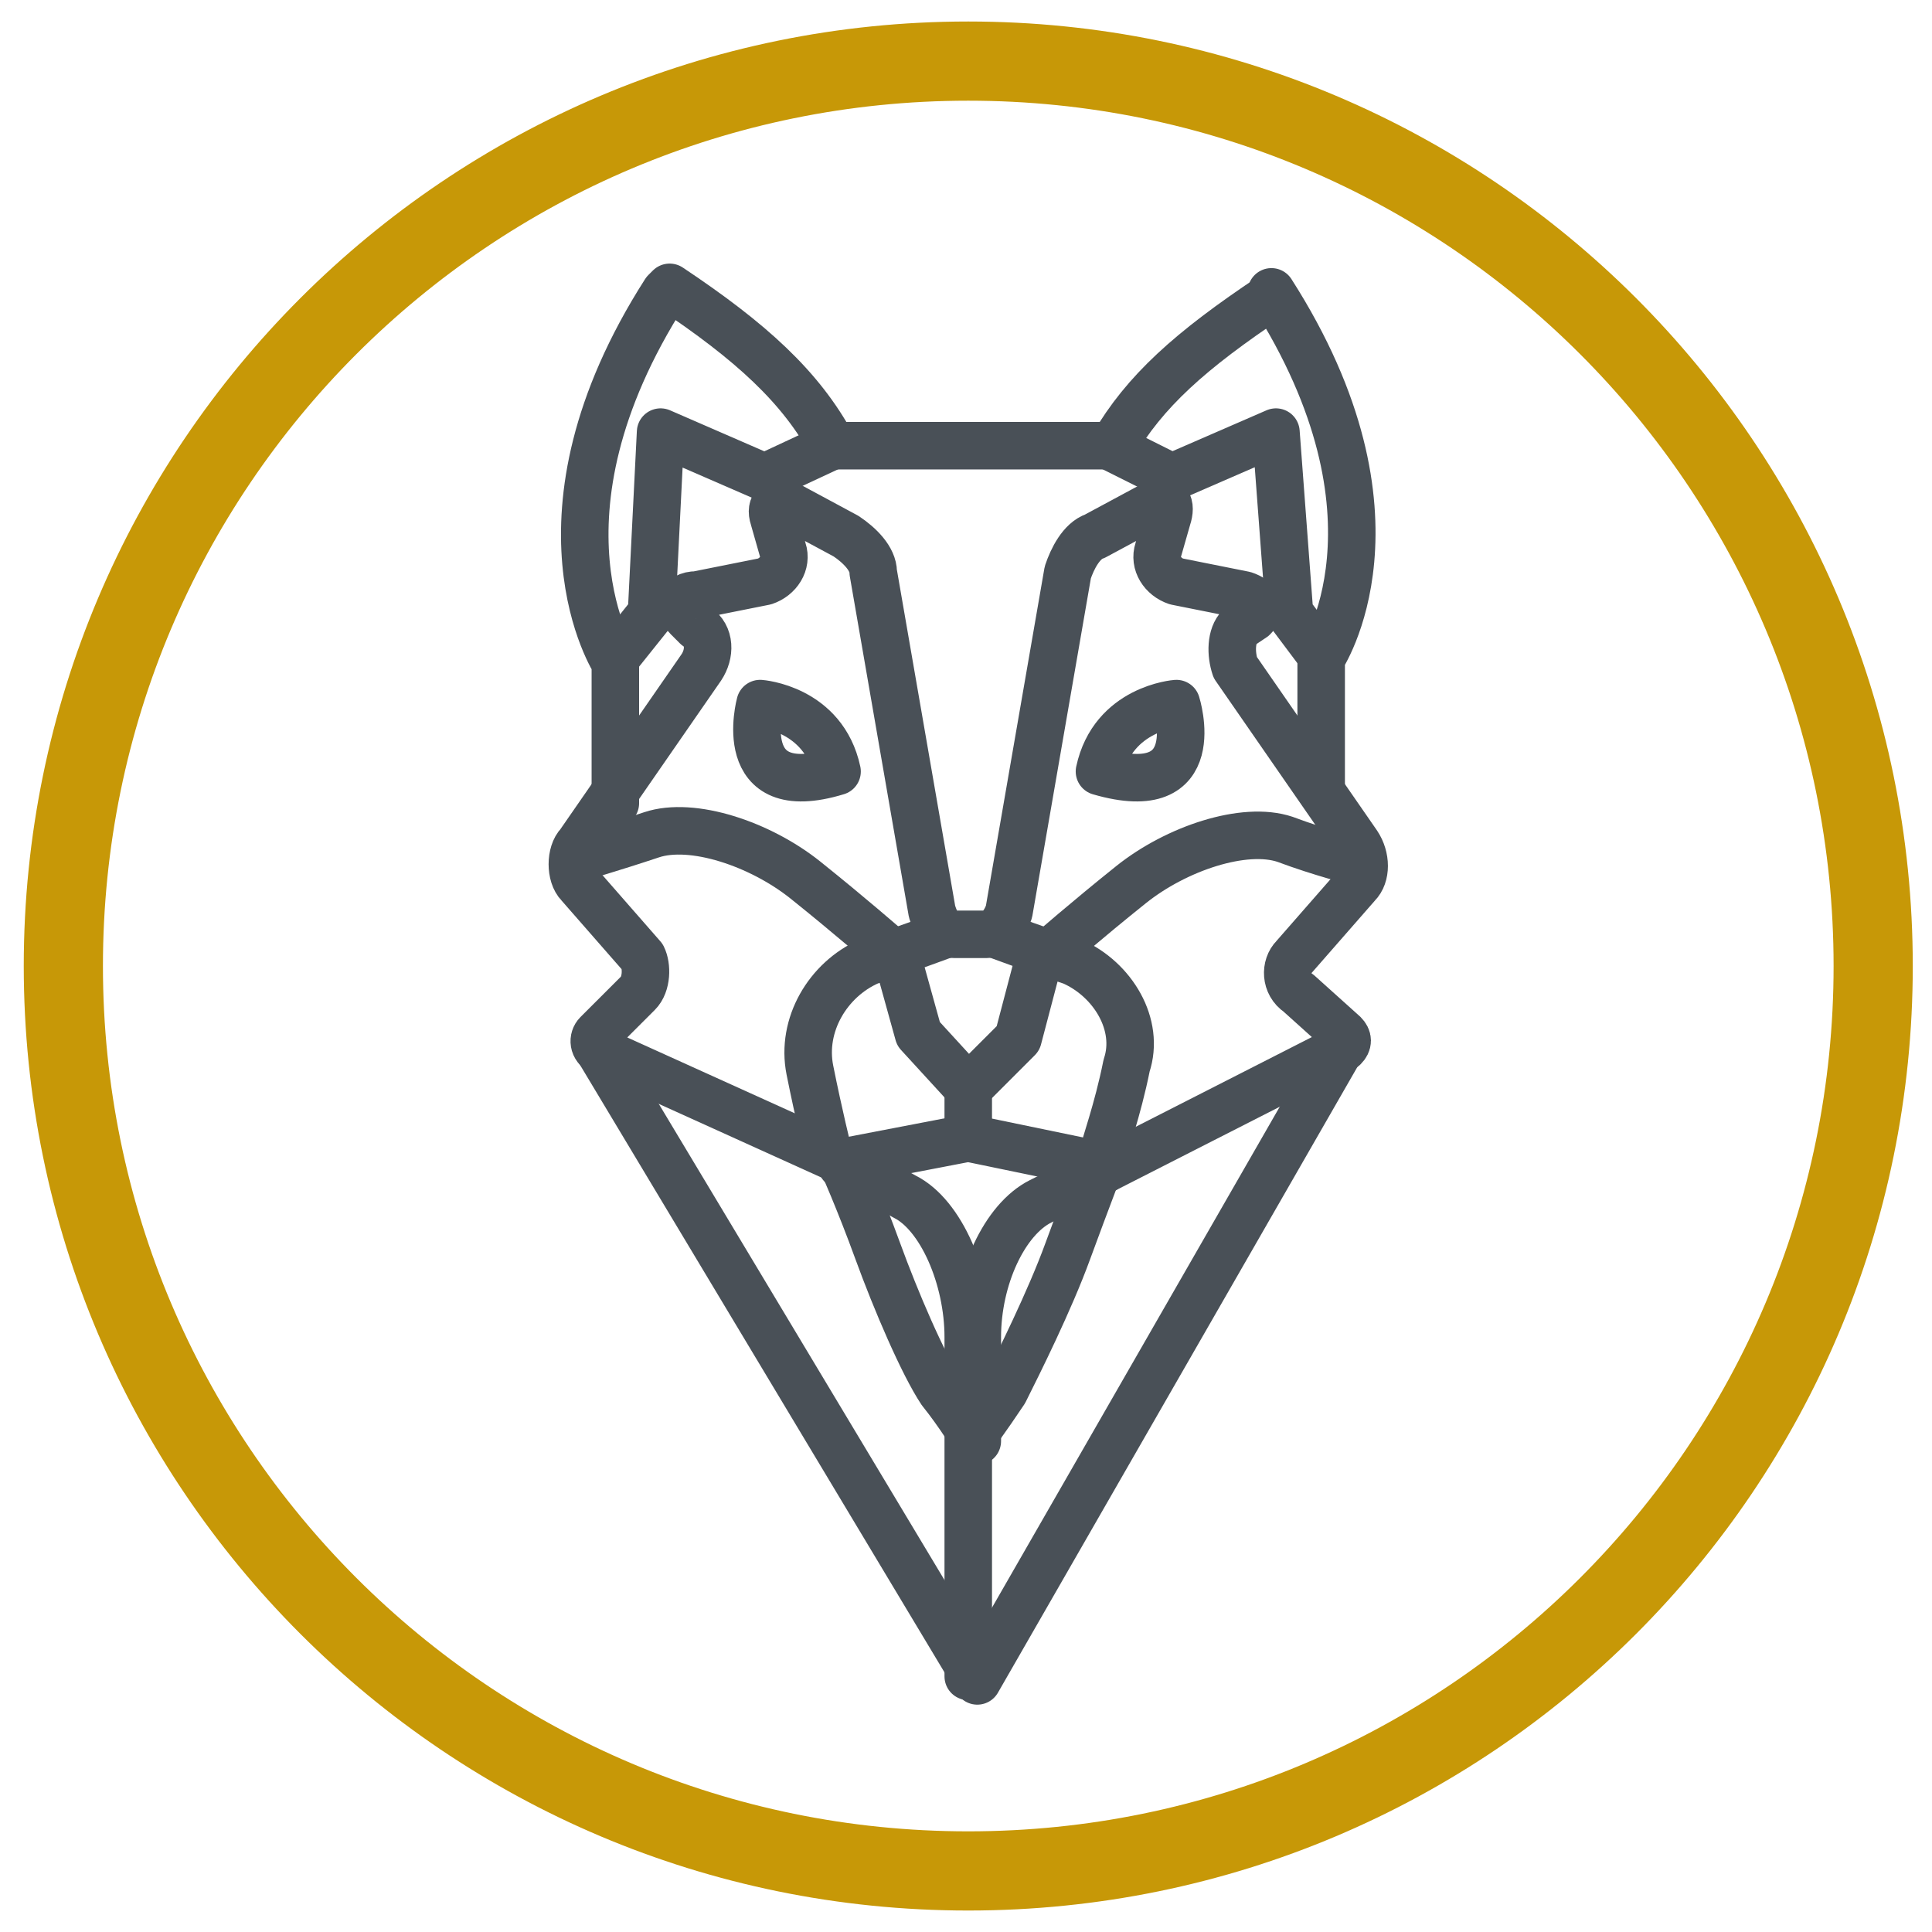 <svg width="61" height="61" viewBox="0 0 61 61" fill="none" xmlns="http://www.w3.org/2000/svg">
<g id="XMLID_484_">
<g id="XMLID_515_">
<g id="XMLID_871_">
<g id="XMLID_872_">
<path id="XMLID_1159_" d="M30.857 45.5V42.214C30.857 40.357 31.714 38.5 32.857 37.929C34 37.357 34.857 36.929 34.857 36.929" stroke="#495057" stroke-width="1.5" stroke-miterlimit="10" stroke-linecap="round" stroke-linejoin="round"/>
<path id="XMLID_1158_" d="M26.571 36.786C26.571 36.786 27.571 37.215 28.571 37.786C29.714 38.358 30.571 40.358 30.571 42.215V49.072V52.929" stroke="#495057" stroke-width="1.5" stroke-miterlimit="10" stroke-linecap="round" stroke-linejoin="round"/>
<path id="XMLID_1157_" d="M26.571 36.643L19 33.215C18.714 33.072 18.714 32.786 18.857 32.643L20.143 31.358C20.429 31.072 20.429 30.5 20.286 30.215L18.286 27.929C18 27.643 18 26.929 18.286 26.643L22.143 21.072C22.429 20.643 22.429 20.072 22 19.786L21.714 19.5C21.429 19.215 21.429 18.786 22 18.786L24.143 18.358C24.571 18.215 24.857 17.786 24.714 17.358L24.429 16.358C24.286 15.929 24.571 15.786 24.857 15.929L26.714 16.929C27.143 17.215 27.571 17.643 27.571 18.072L29.429 28.786C29.571 29.215 29.714 29.5 30.143 29.5H30.571H31.143C31.429 29.5 31.714 29.215 31.857 28.786L33.714 18.072C33.857 17.643 34.143 17.072 34.571 16.929L36.429 15.929C36.857 15.643 37 15.929 36.857 16.358L36.571 17.358C36.429 17.786 36.714 18.215 37.143 18.358L39.286 18.786C39.714 18.929 39.857 19.215 39.571 19.5L39.143 19.786C38.857 20.072 38.857 20.643 39 21.072L42.857 26.643C43.143 27.072 43.143 27.643 42.857 27.929L40.857 30.215C40.571 30.5 40.571 31.072 41 31.358L42.429 32.643C42.571 32.786 42.571 32.929 42.429 33.072L34.857 36.929" stroke="#495057" stroke-width="1.5" stroke-miterlimit="10" stroke-linecap="round" stroke-linejoin="round"/>
<path id="XMLID_1156_" d="M26.429 24.358C26 22.358 24 22.215 24 22.215C24 22.215 23.143 25.358 26.429 24.358Z" stroke="#495057" stroke-width="1.5" stroke-miterlimit="10" stroke-linecap="round" stroke-linejoin="round"/>
<path id="XMLID_1155_" d="M34.714 24.358C35.143 22.358 37.143 22.215 37.143 22.215C37.143 22.215 38.143 25.358 34.714 24.358Z" stroke="#495057" stroke-width="1.5" stroke-miterlimit="10" stroke-linecap="round" stroke-linejoin="round"/>
<path id="XMLID_1127_" d="M31.429 29.5C31.429 29.5 32.571 29.929 33.857 30.358C35.143 30.929 36 32.358 35.571 33.643C35.286 35.072 34.857 36.215 34.857 36.358C34.857 36.501 34.286 37.929 33.714 39.501C33.143 41.072 32.143 43.072 31.714 43.929C31.143 44.786 30.714 45.358 30.714 45.358C30.714 45.358 30.286 44.643 29.714 43.929C29.143 43.072 28.286 41.072 27.714 39.501C27.143 37.929 26.571 36.643 26.571 36.643" stroke="#495057" stroke-width="1.5" stroke-miterlimit="10" stroke-linecap="round" stroke-linejoin="round"/>
<path id="XMLID_1119_" d="M29.857 29.5C29.857 29.5 28.714 29.929 27.429 30.358C26.143 30.929 25.286 32.358 25.571 33.786C25.857 35.215 26.143 36.358 26.143 36.358" stroke="#495057" stroke-width="1.5" stroke-miterlimit="10" stroke-linecap="round" stroke-linejoin="round"/>
<path id="XMLID_1111_" d="M18.286 27.072C18.286 27.072 19.286 26.786 20.571 26.358C21.857 25.929 24 26.643 25.429 27.786C26.857 28.929 28 29.929 28 29.929" stroke="#495057" stroke-width="1.5" stroke-miterlimit="10" stroke-linecap="round" stroke-linejoin="round"/>
<path id="XMLID_1110_" d="M33.143 30.072C33.143 30.072 34.286 29.072 35.714 27.929C37.143 26.786 39.286 26.072 40.571 26.5C41.714 26.929 42.857 27.215 42.857 27.215" stroke="#495057" stroke-width="1.5" stroke-miterlimit="10" stroke-linecap="round" stroke-linejoin="round"/>
<path id="XMLID_1109_" d="M40.143 9.215C44.714 16.358 41.714 20.786 41.714 20.786V24.929" stroke="#495057" stroke-width="1.5" stroke-miterlimit="10" stroke-linecap="round" stroke-linejoin="round"/>
<path id="XMLID_1108_" d="M35.286 14.072H31.429H28.857H26.286C25.286 12.215 23.714 10.786 21.143 9.072L21 9.215C16.429 16.358 19.429 20.929 19.429 20.929V25.358" stroke="#495057" stroke-width="1.5" stroke-miterlimit="10" stroke-linecap="round" stroke-linejoin="round"/>
<path id="XMLID_1106_" d="M19.428 20.786L20.571 19.357L20.857 13.643L24.143 15.072L26.286 14.072" stroke="#495057" stroke-width="1.5" stroke-miterlimit="10" stroke-linecap="round" stroke-linejoin="round"/>
<path id="XMLID_1100_" d="M41.571 20.5L40.714 19.357L40.286 13.643L37 15.072L35 14.072" stroke="#495057" stroke-width="1.5" stroke-miterlimit="10" stroke-linecap="round" stroke-linejoin="round"/>
<path id="XMLID_944_" d="M35.143 14.072C36.143 12.357 37.571 11.072 40.143 9.357V9.5" stroke="#495057" stroke-width="1.5" stroke-miterlimit="10" stroke-linecap="round" stroke-linejoin="round"/>
<path id="XMLID_943_" d="M34.714 36.786L30.571 35.929L26.857 36.643" stroke="#495057" stroke-width="1.5" stroke-miterlimit="10" stroke-linecap="round" stroke-linejoin="round"/>
<path id="XMLID_942_" d="M32.857 30.072L32.143 32.786L30.571 34.358L29 32.643L28.286 30.072" stroke="#495057" stroke-width="1.5" stroke-miterlimit="10" stroke-linecap="round" stroke-linejoin="round"/>
<path id="XMLID_919_" d="M30.571 35.929V34.357" stroke="#495057" stroke-width="1.5" stroke-miterlimit="10" stroke-linecap="round" stroke-linejoin="round"/>
<path id="XMLID_873_" d="M18.857 33.072L30.857 53.072L42.428 32.929" stroke="#495057" stroke-width="1.5" stroke-miterlimit="10" stroke-linecap="round" stroke-linejoin="round"/>
</g>
</g>
</g>
<g id="XMLID_485_">
<path id="XMLID_486_" d="M30.571 59.072C46.351 59.072 59.143 46.28 59.143 30.5C59.143 14.721 46.351 1.929 30.571 1.929C14.792 1.929 2 14.721 2 30.5C2 46.28 14.792 59.072 30.571 59.072Z" stroke="#C79807" stroke-width="2.5" stroke-linecap="round" stroke-linejoin="round"/>
</g>
</g>
</svg>
